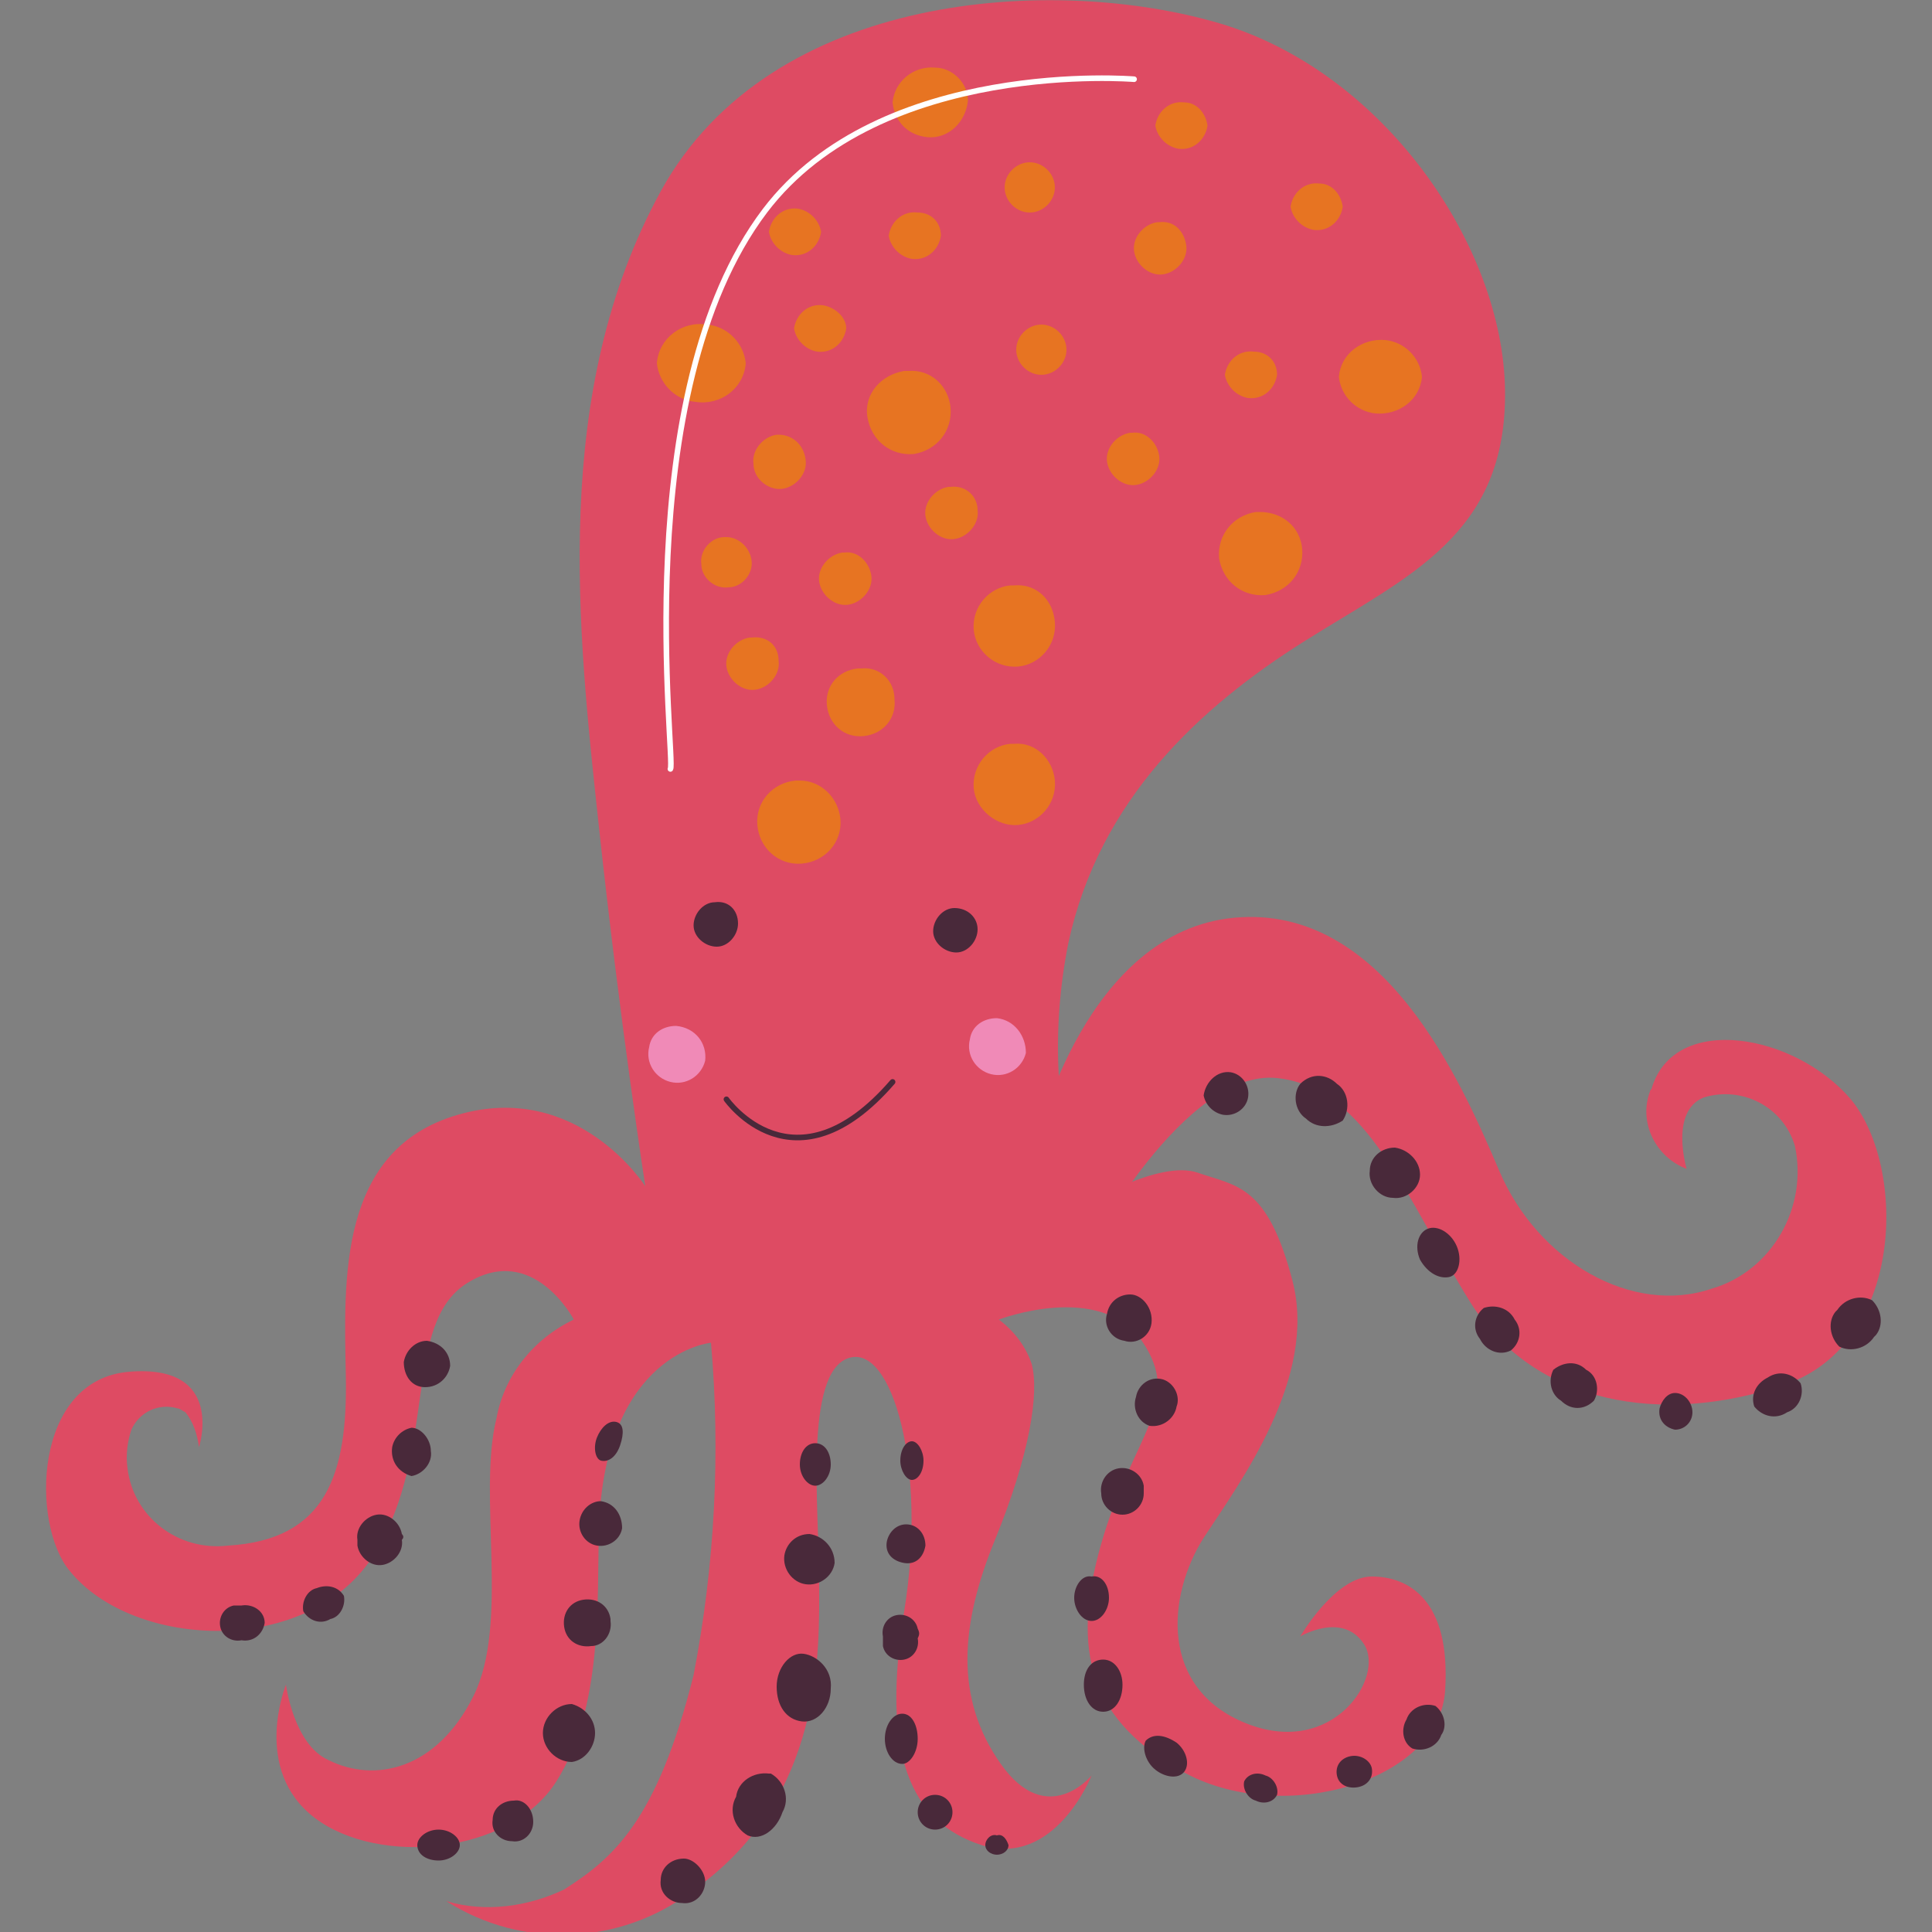 <?xml version="1.0" encoding="utf-8"?>
<!-- Generator: Adobe Illustrator 26.3.1, SVG Export Plug-In . SVG Version: 6.00 Build 0)  -->
<svg xmlns="http://www.w3.org/2000/svg" xmlns:xlink="http://www.w3.org/1999/xlink" version="1.1" id="Laag_1" x="0px" y="0px" viewBox="0 0 100 100" style="enable-background:new 0 0 100 100;" xml:space="preserve" width="400" height="400">
<rect x="0" y="0" width="100" height="100" fill="#808080" stroke="none"/>
<style type="text/css">
	.st0{fill:#DE4B63;}
	.st1{fill:#F08AB7;}
	.st2{fill:#49293A;}
	.st3{fill:none;stroke:#49293A;stroke-width:0.29;stroke-linecap:round;stroke-linejoin:round;}
	.st4{fill:#E77422;}
	.st5{fill:none;stroke:#FFFFFF;stroke-width:0.29;stroke-linecap:round;stroke-linejoin:round;}
</style>
<g>
	<path class="st0" d="M10.3,74.9c0,0,1.4-4.3-3.6-3.9s-5.1,7.9-3.1,10.3c3.3,4.1,12.5,4.5,15.8-0.9s1.4-11.9,4.8-14s5.5,1.9,5.5,1.9   c-2.1,1-3.6,2.9-4,5.1c-1,4,0.7,10.6-1.2,14.4c-1.9,3.8-5.1,4.5-7.5,3.3c-1.8-0.8-2.2-3.9-2.2-3.9s-1.8,4.4,1.5,6.9   s10.1,1.9,12.5-1.9s2.1-9.2,2.2-13.1c0.3-9.1,5.8-9.6,5.8-9.6c0.5,5.7,0.2,11.5-0.9,17.2c-1.9,7.6-4.2,9.5-6.7,11.1   c-1.9,0.9-4.1,1.2-6.1,0.6c3.9,2.5,9,2.3,12.7-0.5c6.9-4.8,6.6-12.5,6.6-16.1s-0.8-10.7,1.5-11.5c2.3-0.8,4.1,5.7,2.9,13.1   s0.3,10.9,4,12.1c3.8,1.2,5.7-3.6,5.7-3.6s-2.3,2.8-4.7-0.6c-2.4-3.4-2.1-7.2-0.3-11.6c1.8-4.4,2.3-7.6,1.9-9.1   c-0.3-0.9-0.9-1.7-1.7-2.3c0,0,5.2-2,7.4,1.1c2.2,3.2-0.5,4.9-2.1,10.5s-0.6,9.2,4.4,11.9c5.1,2.7,13.1,0.4,13.4-4.3   s-1.9-5.9-3.8-5.9s-3.7,3.1-3.7,3.1s2.2-1.3,3.3,0.4c1.1,1.7-1.6,5.9-6.1,4.1s-4.1-6.6-2.2-9.6c1.9-2.9,5.9-8.3,4.6-13.3   S64,61.4,62,60.7s-5.9,1.7-5.9,1.7c-1.5-4.4-1.7-9.1-0.8-13.6c1.6-7.4,6.8-12.2,12.2-15.6S78,27.7,77.9,20.2s-6.3-16.5-14.8-19   S39.9-0.5,34.2,9.9S29.9,32.6,31,42.8c1.1,10.2,2.4,18.6,2.4,18.6s-3.5-5.5-9.7-3.7s-5.9,8.5-5.8,13.5c0.1,5.1-1,8.5-6.1,8.8   c-2.6,0.3-4.9-1.5-5.2-4c-0.1-0.7,0-1.4,0.2-2c0.4-0.9,1.4-1.4,2.4-1.1c0.1,0,0.2,0.1,0.4,0.2C10,73.6,10.2,74.2,10.3,74.9z"/>
	<path class="st0" d="M53.7,58.9c0,0,2.5-10.7,10.2-11.4c7.7-0.7,11.7,8.4,13.7,13.1s6.9,7.5,11,6.1c3.1-0.9,5-4.2,4.3-7.4   c-0.6-2-2.7-3.1-4.7-2.5c-1.8,0.7-0.9,3.7-0.9,3.7c-1.6-0.6-2.5-2.4-1.9-4c0-0.1,0.1-0.1,0.1-0.2c1.2-3.9,7.4-2.8,10.3,0.6   c2.9,3.5,2.8,12.7-3.5,14.8c-6.3,2.1-12.9,1-16.2-4.3c-3.3-5.3-5.3-11.1-10-11.6c-4.8-0.5-9.8,9-9.8,9L53.7,58.9z"/>
	<path class="st1" d="M36.5,54.9c-0.2,0.8-1,1.3-1.8,1.1c-0.8-0.2-1.3-1-1.1-1.8c0.1-0.7,0.7-1.1,1.4-1.1C36,53.2,36.6,54,36.5,54.9   z"/>
	<path class="st1" d="M53.1,54.5c-0.2,0.8-1,1.3-1.8,1.1c-0.8-0.2-1.3-1-1.1-1.8c0.1-0.7,0.7-1.1,1.4-1.1   C52.5,52.8,53.1,53.6,53.1,54.5z"/>
	<path class="st2" d="M38.2,47.8c0,0.6-0.5,1.2-1.1,1.2c-0.6,0-1.2-0.5-1.2-1.1c0-0.6,0.5-1.2,1.1-1.2c0,0,0,0,0,0   C37.7,46.6,38.2,47.1,38.2,47.8L38.2,47.8z"/>
	<path class="st2" d="M50.6,48.1c0,0.6-0.5,1.2-1.1,1.2c-0.6,0-1.2-0.5-1.2-1.1c0-0.6,0.5-1.2,1.1-1.2c0,0,0,0,0,0   C50.1,47,50.6,47.5,50.6,48.1z"/>
	<path class="st3" d="M37.6,56.9c0,0,3.5,5,8.6-0.9"/>
	<path class="st2" d="M13.7,84c-0.1,0.6-0.6,1-1.2,0.9c-0.5,0.1-1-0.2-1.1-0.7c-0.1-0.5,0.2-1,0.7-1.1c0.1,0,0.3,0,0.4,0   C13.1,83,13.7,83.4,13.7,84z"/>
	<path class="st2" d="M17.8,82.6c0.1,0.5-0.2,1.1-0.7,1.2c-0.5,0.3-1.1,0.1-1.4-0.4c-0.1-0.5,0.2-1.1,0.7-1.2c0,0,0,0,0,0   C16.9,82,17.5,82.1,17.8,82.6z"/>
	<path class="st2" d="M20.8,79.7c0.1,0.6-0.4,1.2-1,1.3s-1.2-0.4-1.3-1c0-0.1,0-0.2,0-0.3c-0.1-0.6,0.4-1.2,1-1.3   c0.6-0.1,1.2,0.4,1.3,1C20.9,79.5,20.9,79.6,20.8,79.7z"/>
	<path class="st2" d="M22.3,75.1c0.1,0.6-0.4,1.2-1,1.3c-0.7-0.2-1.1-0.8-1-1.5c0.1-0.5,0.5-0.9,1-1C21.8,73.9,22.3,74.5,22.3,75.1z   "/>
	<path class="st2" d="M23.3,70.7c-0.1,0.6-0.6,1.1-1.3,1.1s-1.1-0.6-1.1-1.3c0.1-0.6,0.6-1.1,1.2-1.1C22.8,69.5,23.3,70,23.3,70.7   C23.3,70.7,23.3,70.7,23.3,70.7z"/>
	<path class="st2" d="M32.1,74.8c-0.2,0.6-0.6,0.9-1,0.8c-0.3-0.1-0.4-0.7-0.2-1.2c0.2-0.5,0.6-0.9,1-0.8   C32.3,73.7,32.3,74.2,32.1,74.8z"/>
	<path class="st2" d="M32.2,79.1c-0.1,0.6-0.7,1-1.3,0.9c-0.6-0.1-1-0.7-0.9-1.3c0.1-0.6,0.6-1,1.1-1C31.8,77.8,32.2,78.4,32.2,79.1   z"/>
	<path class="st2" d="M30.6,85.2c-0.7,0.1-1.3-0.3-1.4-1c-0.1-0.7,0.3-1.3,1-1.4c0.7-0.1,1.3,0.3,1.4,1c0,0,0,0.1,0,0.1   C31.7,84.6,31.2,85.2,30.6,85.2z"/>
	<path class="st2" d="M30.8,89.7c0,0.7-0.5,1.4-1.2,1.5c-0.8,0-1.5-0.7-1.5-1.5c0-0.8,0.7-1.5,1.5-1.5C30.3,88.4,30.8,89,30.8,89.7z   "/>
	<path class="st2" d="M27.6,94.3c0,0.6-0.5,1.1-1.1,1c-0.6,0-1.1-0.5-1-1.1c0-0.6,0.5-1,1.1-1C27.1,93.1,27.6,93.6,27.6,94.3z"/>
	<path class="st2" d="M23.8,95.5c0,0.4-0.5,0.8-1.1,0.8s-1.1-0.3-1.1-0.8c0-0.4,0.5-0.8,1.1-0.8S23.8,95.1,23.8,95.5z"/>
	<path class="st2" d="M36.5,97.4c0,0.6-0.5,1.2-1.2,1.1c-0.6,0-1.2-0.5-1.1-1.2c0-0.6,0.5-1.1,1.2-1.1   C35.9,96.2,36.5,96.8,36.5,97.4z"/>
	<path class="st2" d="M40.5,93.8c-0.3,0.9-1.1,1.5-1.8,1.2c-0.7-0.4-1-1.3-0.6-2c0,0,0,0,0,0c0.1-0.8,0.9-1.3,1.7-1.2c0,0,0,0,0.1,0   C40.6,92.2,40.9,93.1,40.5,93.8C40.5,93.8,40.5,93.8,40.5,93.8z"/>
	<path class="st2" d="M43,87.4c0,1-0.7,1.8-1.5,1.7s-1.3-0.8-1.3-1.8c0-1,0.7-1.8,1.4-1.7S43.1,86.4,43,87.4z"/>
	<path class="st2" d="M43.2,80.9c-0.1,0.7-0.8,1.2-1.5,1.1c-0.7-0.1-1.2-0.8-1.1-1.5c0.1-0.6,0.6-1.1,1.3-1.1   C42.6,79.5,43.2,80.1,43.2,80.9C43.2,80.9,43.2,80.9,43.2,80.9z"/>
	<path class="st2" d="M43,75.8c0,0.6-0.4,1.1-0.8,1.1c-0.4,0-0.8-0.5-0.8-1.1c0-0.6,0.3-1.1,0.8-1.1C42.7,74.7,43,75.2,43,75.8z"/>
	<path class="st2" d="M47.8,75.6c0,0.6-0.3,1-0.6,1c-0.3,0-0.6-0.5-0.6-1c0-0.6,0.3-1,0.6-1C47.5,74.6,47.8,75.1,47.8,75.6z"/>
	<path class="st2" d="M47.9,80c-0.1,0.6-0.5,1-1.1,0.9c-0.6-0.1-1-0.5-0.9-1.1c0.1-0.5,0.5-0.9,1-0.9C47.5,78.9,47.9,79.4,47.9,80z"/>
	<path class="st2" d="M47.5,84.8c0.1,0.5-0.2,1-0.7,1.1s-1-0.2-1.1-0.7c0-0.2,0-0.3,0-0.5c-0.1-0.5,0.2-1,0.7-1.1s1,0.2,1.1,0.7   C47.6,84.5,47.6,84.6,47.5,84.8z"/>
	<path class="st2" d="M47.5,90c0,0.7-0.4,1.3-0.8,1.3c-0.5,0-0.9-0.6-0.9-1.3c0-0.7,0.4-1.3,0.9-1.3C47.2,88.7,47.5,89.3,47.5,90z"/>
	<path class="st2" d="M49.3,93.8c0,0.5-0.4,0.9-0.9,0.9c-0.5,0-0.9-0.4-0.9-0.9c0-0.5,0.4-0.9,0.9-0.9   C48.9,92.9,49.3,93.3,49.3,93.8C49.3,93.8,49.3,93.8,49.3,93.8z"/>
	<path class="st2" d="M52.2,95.5c0,0.3-0.3,0.5-0.6,0.5c-0.3,0-0.6-0.2-0.6-0.5c0-0.3,0.3-0.6,0.6-0.5   C51.9,94.9,52.1,95.2,52.2,95.5C52.2,95.5,52.2,95.5,52.2,95.5z"/>
	<path class="st2" d="M59.6,68.5c-0.1,0.7-0.8,1.1-1.4,0.9c-0.7-0.1-1.1-0.8-0.9-1.4c0.1-0.6,0.6-1,1.2-1   C59.1,67,59.7,67.7,59.6,68.5C59.6,68.4,59.6,68.4,59.6,68.5z"/>
	<path class="st2" d="M60.9,72.8c-0.1,0.6-0.7,1.1-1.4,1c-0.6-0.2-0.9-0.9-0.7-1.5c0.1-0.6,0.7-1.1,1.4-0.9   C60.8,71.6,61.1,72.3,60.9,72.8z"/>
	<path class="st2" d="M59.2,77.3c0,0.6-0.5,1.1-1.1,1.1c-0.6,0-1.1-0.5-1.1-1.1c0,0,0,0,0,0c-0.1-0.6,0.3-1.2,0.9-1.3   c0.6-0.1,1.2,0.3,1.3,0.9C59.2,77.1,59.2,77.2,59.2,77.3z"/>
	<path class="st2" d="M57.4,82.7c0,0.6-0.4,1.2-0.9,1.2c-0.5,0-0.9-0.6-0.9-1.2s0.4-1.2,0.9-1.1C57,81.5,57.4,82,57.4,82.7z"/>
	<path class="st2" d="M58.1,87.2c0,0.8-0.4,1.4-1,1.4c-0.6,0-1-0.6-1-1.4c0-0.8,0.4-1.3,1-1.3C57.7,85.9,58.1,86.5,58.1,87.2z"/>
	<path class="st2" d="M60.9,90.2c0.5,0.4,0.7,1.1,0.4,1.5c-0.3,0.4-1,0.3-1.5-0.1c-0.5-0.4-0.7-1.1-0.5-1.5   C59.7,89.7,60.3,89.8,60.9,90.2z"/>
	<path class="st2" d="M65.5,91.9c0.4,0.1,0.7,0.6,0.6,1c0,0,0,0,0,0c-0.2,0.4-0.7,0.5-1.1,0.3c-0.4-0.1-0.7-0.6-0.6-1   C64.6,91.8,65.1,91.7,65.5,91.9z"/>
	<path class="st2" d="M71,91.5c0.1,0.5-0.2,0.9-0.7,1c0,0,0,0,0,0c-0.5,0.1-1-0.1-1.1-0.6c-0.1-0.5,0.2-0.9,0.7-1   C70.4,90.8,70.9,91.1,71,91.5z"/>
	<path class="st2" d="M74.6,89.8c-0.2,0.6-0.9,0.9-1.5,0.7c0,0,0,0,0,0c-0.5-0.3-0.6-1-0.3-1.5c0.2-0.6,0.9-0.9,1.5-0.7c0,0,0,0,0,0   C74.8,88.7,74.9,89.4,74.6,89.8z"/>
	<path class="st2" d="M63.7,55.5c0.6,0.1,1,0.7,0.9,1.3c-0.1,0.6-0.7,1-1.3,0.9c-0.5-0.1-0.9-0.5-1-1C62.4,56,63,55.4,63.7,55.5z"/>
	<path class="st2" d="M69.2,56.1c0.6,0.4,0.7,1.3,0.3,1.9c-0.6,0.4-1.4,0.4-1.9-0.1c-0.6-0.4-0.7-1.3-0.3-1.8   C67.9,55.5,68.7,55.6,69.2,56.1z"/>
	<path class="st2" d="M73.5,60.8c0,0.7-0.7,1.3-1.4,1.2c-0.7,0-1.3-0.7-1.2-1.4c0-0.7,0.6-1.2,1.3-1.2   C72.9,59.5,73.5,60.1,73.5,60.8z"/>
	<path class="st2" d="M75.4,64.5c0.3,0.7,0.1,1.5-0.4,1.6s-1.1-0.2-1.5-0.9c-0.3-0.7-0.1-1.4,0.4-1.6C74.4,63.4,75.1,63.8,75.4,64.5   z"/>
	<path class="st2" d="M78.4,68.3c0.4,0.5,0.3,1.2-0.2,1.6c-0.6,0.3-1.3,0-1.6-0.6c-0.4-0.5-0.3-1.2,0.2-1.6   C77.4,67.5,78.1,67.7,78.4,68.3z"/>
	<path class="st2" d="M82.1,70.9c0.6,0.3,0.7,1.1,0.4,1.6c0,0,0,0,0,0c-0.5,0.5-1.2,0.5-1.7,0c-0.5-0.3-0.7-1-0.4-1.6   C80.9,70.5,81.6,70.4,82.1,70.9z"/>
	<path class="st2" d="M87.6,73.1c0,0.5-0.4,0.9-0.9,0.9c0,0,0,0,0,0c-0.5-0.1-0.9-0.5-0.8-1.1c0.1-0.4,0.4-0.8,0.8-0.8   C87.2,72.1,87.6,72.6,87.6,73.1z"/>
	<path class="st2" d="M92.5,73.1c-0.6,0.4-1.3,0.2-1.7-0.3c-0.2-0.6,0.1-1.2,0.7-1.5c0.6-0.4,1.3-0.2,1.7,0.3   C93.4,72.2,93.1,72.9,92.5,73.1z"/>
	<path class="st2" d="M97,69.2c-0.4,0.6-1.2,0.8-1.8,0.5c-0.5-0.5-0.6-1.3-0.2-1.8c0,0,0.1-0.1,0.1-0.1c0.4-0.6,1.2-0.8,1.8-0.5   c0.5,0.5,0.6,1.3,0.2,1.8C97.1,69.1,97,69.2,97,69.2z"/>
	<path class="st4" d="M43.8,17c-0.1,0.7-0.7,1.3-1.5,1.2c-0.6-0.1-1.1-0.6-1.2-1.2c0.1-0.7,0.7-1.3,1.5-1.2   C43.2,15.9,43.8,16.4,43.8,17z"/>
	<path class="st4" d="M48.7,12.2c-0.1,0.7-0.7,1.3-1.5,1.2c-0.6-0.1-1.1-0.6-1.2-1.2c0.1-0.7,0.7-1.3,1.5-1.2   C48.2,11,48.7,11.5,48.7,12.2z"/>
	<path class="st4" d="M41.7,23.8c0.1,0.7-0.5,1.4-1.2,1.5S39,24.8,39,24c-0.1-0.7,0.5-1.4,1.2-1.5c0,0,0.1,0,0.1,0   C41,22.5,41.6,23,41.7,23.8z"/>
	<path class="st4" d="M38.6,18.8c-0.1,1.3-1.3,2.2-2.6,2c-1.1-0.1-1.9-1-2-2c0.1-1.3,1.3-2.2,2.6-2C37.7,16.9,38.5,17.8,38.6,18.8z"/>
	<path class="st4" d="M42.5,12c-0.1,0.7-0.7,1.3-1.5,1.2c-0.6-0.1-1.1-0.6-1.2-1.2c0.1-0.7,0.7-1.3,1.5-1.2   C41.9,10.9,42.4,11.4,42.5,12z"/>
	<path class="st4" d="M54.6,9.7c0,0.7-0.6,1.3-1.3,1.3c-0.7,0-1.3-0.6-1.3-1.3c0-0.7,0.6-1.3,1.3-1.3C54,8.4,54.6,9,54.6,9.7z"/>
	<path class="st4" d="M50.1,5.2C50,6.3,49.1,7.2,48,7.1c-1-0.1-1.7-0.8-1.8-1.8c0.1-1.1,1.1-1.9,2.2-1.8C49.3,3.5,50.1,4.3,50.1,5.2   z"/>
	<path class="st4" d="M50.6,26.4c0.1,0.7-0.5,1.4-1.2,1.5s-1.4-0.5-1.5-1.2c-0.1-0.7,0.5-1.4,1.2-1.5c0,0,0.1,0,0.1,0   C50,25.1,50.6,25.7,50.6,26.4z"/>
	<path class="st4" d="M45.1,29.8c0.1,0.7-0.5,1.4-1.2,1.5c-0.7,0.1-1.4-0.5-1.5-1.2c-0.1-0.7,0.5-1.4,1.2-1.5c0,0,0.1,0,0.1,0   C44.4,28.5,45,29.1,45.1,29.8C45.1,29.8,45.1,29.8,45.1,29.8z"/>
	<path class="st4" d="M38.9,29c0.1,0.7-0.5,1.4-1.2,1.4c-0.7,0.1-1.4-0.5-1.4-1.2c-0.1-0.7,0.5-1.4,1.2-1.4c0,0,0.1,0,0.1,0   C38.2,27.8,38.8,28.3,38.9,29C38.9,29,38.9,29,38.9,29z"/>
	<path class="st4" d="M40.3,34.2c0.1,0.7-0.5,1.4-1.2,1.5c-0.7,0.1-1.4-0.5-1.5-1.2c-0.1-0.7,0.5-1.4,1.2-1.5c0,0,0.1,0,0.1,0   C39.7,32.9,40.3,33.4,40.3,34.2C40.3,34.2,40.3,34.2,40.3,34.2z"/>
	<path class="st4" d="M55.2,18.1c0,0.7-0.6,1.3-1.3,1.3c-0.7,0-1.3-0.6-1.3-1.3c0-0.7,0.6-1.3,1.3-1.3   C54.6,16.8,55.2,17.4,55.2,18.1z"/>
	<path class="st4" d="M61.4,12.7c0.1,0.7-0.5,1.4-1.2,1.5c-0.7,0.1-1.4-0.5-1.5-1.2c-0.1-0.7,0.5-1.4,1.2-1.5c0,0,0.1,0,0.1,0   C60.8,11.4,61.3,12,61.4,12.7z"/>
	<path class="st4" d="M62.5,6.5c-0.1,0.7-0.7,1.3-1.5,1.2c-0.6-0.1-1.1-0.6-1.2-1.2c0.1-0.7,0.7-1.3,1.5-1.2   C61.9,5.3,62.4,5.8,62.5,6.5z"/>
	<path class="st4" d="M69.5,10.7c-0.1,0.7-0.7,1.3-1.5,1.2c-0.6-0.1-1.1-0.6-1.2-1.2c0.1-0.7,0.7-1.3,1.5-1.2   C68.9,9.5,69.4,10,69.5,10.7z"/>
	<path class="st4" d="M60,23.6c0.1,0.7-0.5,1.4-1.2,1.5c-0.7,0.1-1.4-0.5-1.5-1.2c-0.1-0.7,0.5-1.4,1.2-1.5c0,0,0.1,0,0.1,0   C59.3,22.3,59.9,22.9,60,23.6C60,23.6,60,23.6,60,23.6z"/>
	<path class="st4" d="M66.1,19.4c-0.1,0.7-0.7,1.3-1.5,1.2c-0.6-0.1-1.1-0.6-1.2-1.2c0.1-0.7,0.7-1.3,1.5-1.2   C65.6,18.2,66.1,18.7,66.1,19.4z"/>
	<path class="st4" d="M54.6,32.2c0.1,1.2-0.8,2.2-1.9,2.3c-1.2,0.1-2.2-0.8-2.3-1.9c-0.1-1.2,0.8-2.2,1.9-2.3c0.1,0,0.1,0,0.2,0   C53.6,30.2,54.5,31,54.6,32.2z"/>
	<path class="st4" d="M46.3,36.2c0.1,1-0.6,1.8-1.6,1.9s-1.8-0.6-1.9-1.6c-0.1-1,0.6-1.8,1.6-1.9c0.1,0,0.1,0,0.2,0   C45.5,34.5,46.3,35.2,46.3,36.2C46.3,36.2,46.3,36.2,46.3,36.2z"/>
	<path class="st4" d="M67.4,28.4c0.1,1.2-0.7,2.2-1.9,2.4c-1.2,0.1-2.2-0.7-2.4-1.9c-0.1-1.2,0.7-2.2,1.9-2.4c0.1,0,0.1,0,0.2,0   C66.4,26.5,67.3,27.3,67.4,28.4z"/>
	<path class="st4" d="M49.2,21.1c0.1,1.2-0.7,2.2-1.9,2.4c-1.2,0.1-2.2-0.7-2.4-1.9s0.7-2.2,1.9-2.4c0.1,0,0.1,0,0.2,0   C48.2,19.1,49.1,20,49.2,21.1z"/>
	<path class="st4" d="M73.6,19.5c-0.1,1.2-1.2,2-2.4,1.9c-1-0.1-1.8-0.9-1.9-1.9c0.1-1.2,1.2-2,2.4-1.9   C72.7,17.7,73.5,18.5,73.6,19.5z"/>
	<path class="st4" d="M54.6,40.4c0.1,1.2-0.8,2.2-1.9,2.3s-2.2-0.8-2.3-1.9c-0.1-1.2,0.8-2.2,1.9-2.3c0.1,0,0.1,0,0.2,0   C53.6,38.4,54.5,39.3,54.6,40.4z"/>
	<path class="st4" d="M43.5,42.4c0.1,1.2-0.8,2.2-2,2.3c-1.2,0.1-2.2-0.8-2.3-2c-0.1-1.2,0.8-2.2,2-2.3c0.1,0,0.1,0,0.2,0   C42.5,40.4,43.4,41.3,43.5,42.4C43.5,42.4,43.5,42.4,43.5,42.4z"/>
	<path class="st5" d="M34.7,39.8c0.3-0.4-2.3-19.4,4.9-28.9c6-7.9,19.1-6.8,19.1-6.8"/>
</g>
</svg>
<!-- fixed -->